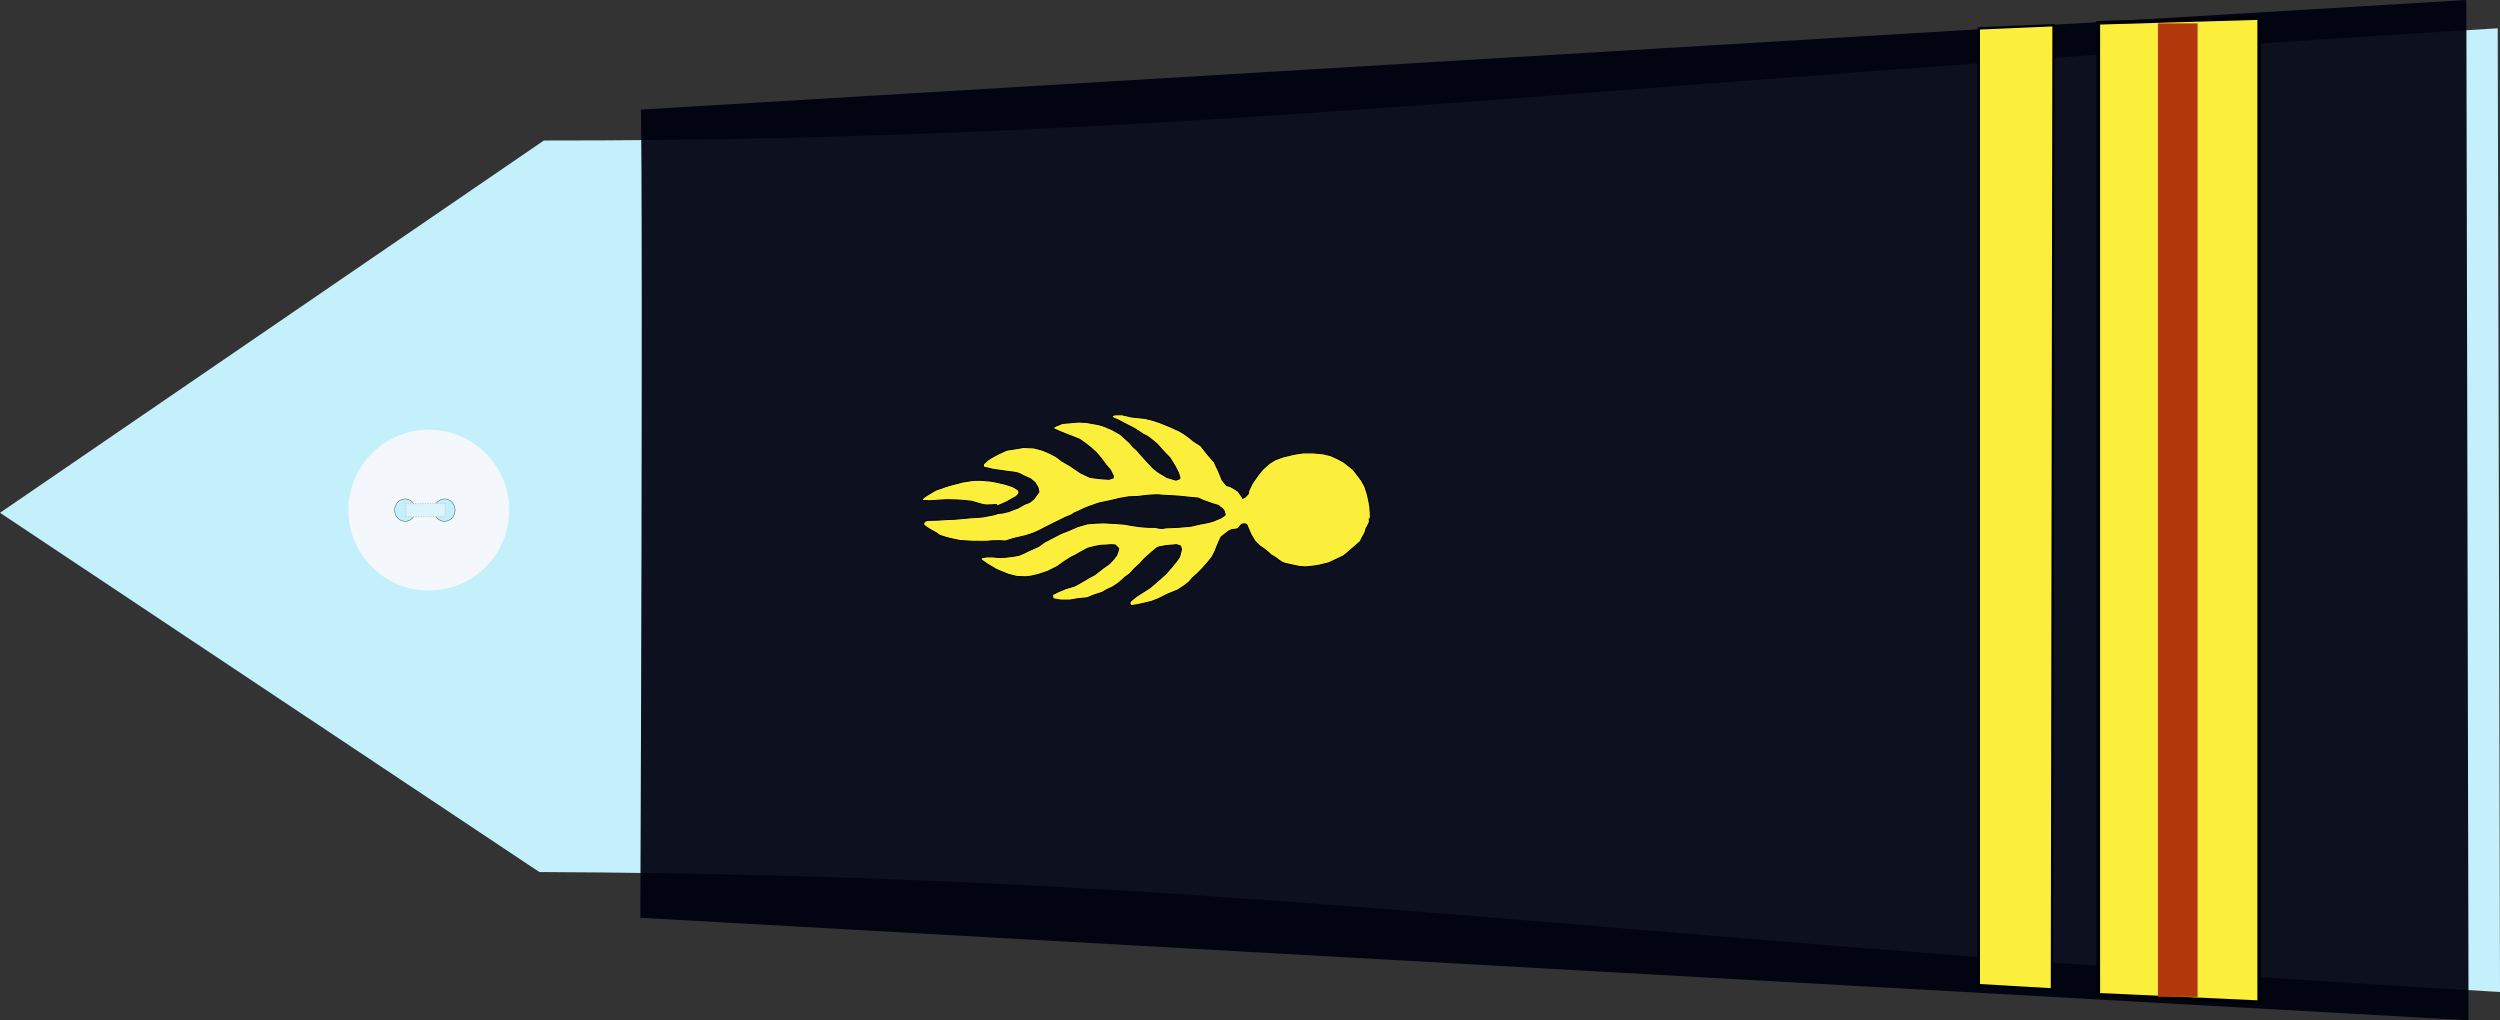 <?xml version="1.0" encoding="UTF-8" standalone="no"?>
<!-- Created with Inkscape (http://www.inkscape.org/) -->
<svg
   xmlns:dc="http://purl.org/dc/elements/1.1/"
   xmlns:cc="http://creativecommons.org/ns#"
   xmlns:rdf="http://www.w3.org/1999/02/22-rdf-syntax-ns#"
   xmlns:svg="http://www.w3.org/2000/svg"
   xmlns="http://www.w3.org/2000/svg"
   xmlns:sodipodi="http://sodipodi.sourceforge.net/DTD/sodipodi-0.dtd"
   xmlns:inkscape="http://www.inkscape.org/namespaces/inkscape"
   width="390.061"
   height="159.188"
   id="svg2451"
   sodipodi:version="0.32"
   inkscape:version="0.46"
   sodipodi:docname="major_gr.svg"
   inkscape:output_extension="org.inkscape.output.svg.inkscape"
   version="1.0">
  <rect width="100%" height="100%" fill="#333333" stroke="none"/>
  <defs
     id="defs2453">
    <inkscape:perspective
       sodipodi:type="inkscape:persp3d"
       inkscape:vp_x="0 : 212.5 : 1"
       inkscape:vp_y="0 : 1000 : 0"
       inkscape:vp_z="428.75 : 212.5 : 1"
       inkscape:persp3d-origin="214.375 : 141.66667 : 1"
       id="perspective2460" />
  </defs>
  <sodipodi:namedview
     pagecolor="#ffffff"
     bordercolor="#666666"
     borderopacity="1.0"
     inkscape:pageopacity="0.0"
     inkscape:pageshadow="2"
     inkscape:zoom="1.6"
     inkscape:cx="209.33358"
     inkscape:cy="181.62951"
     inkscape:document-units="pt"
     inkscape:current-layer="layer1"
     id="namedview2455"
     showgrid="false"
     inkscape:window-width="1280"
     inkscape:window-height="974"
     inkscape:window-x="-8"
     inkscape:window-y="-8" />
  <g
     inkscape:label="Layer 1"
     inkscape:groupmode="layer"
     id="layer1"
     transform="translate(-19.344,-132.906)">
    <path
       style="fill:#c4f0fc;fill-opacity:1;fill-rule:evenodd;stroke:none;stroke-width:1px;stroke-linecap:butt;stroke-linejoin:miter;stroke-opacity:1"
       d="M 103.499,268.966 L 19.344,212.913 L 104.198,154.83 C 204.414,154.895 265.005,146.086 409.049,137.32 L 409.406,287.68 C 265.212,279.36 213.437,269.435 103.499,268.966 z"
       id="path3751"
       sodipodi:nodetypes="cccccc" />
    <g
       transform="matrix(0,-0.512,0.512,0,73.45,225.3)"
       id="g3822">
      <path
         transform="translate(-0.134,-1.53761e-5)"
         style="fill:#f4f8fc;stroke-width:0.25;stroke-miterlimit:4;stroke-dasharray:none"
         d="M 49.634,25 C 49.634,38.531 38.665,49.5 25.134,49.5 C 11.603,49.5 0.634,38.531 0.634,25 C 0.634,11.469 11.603,0.5 25.134,0.5 C 38.665,0.5 49.634,11.469 49.634,25 z"
         id="P0" />
      <path
         transform="translate(1.2,-1)"
         d="M 27.2,18.8 A 3.4,3.2 0 1 1 20.4,18.8 A 3.4,3.2 0 1 1 27.2,18.8 z"
         sodipodi:ry="3.2"
         sodipodi:rx="3.4000001"
         sodipodi:cy="18.799999"
         sodipodi:cx="23.799999"
         id="path3016"
         style="opacity:1;fill:#c4f0fc;fill-opacity:1;stroke:#000000;stroke-width:0.1;stroke-miterlimit:4;stroke-dasharray:none;stroke-opacity:1"
         sodipodi:type="arc" />
      <path
         transform="translate(1.2,11)"
         d="M 27.2,18.8 A 3.4,3.2 0 1 1 20.4,18.8 A 3.4,3.2 0 1 1 27.2,18.8 z"
         sodipodi:ry="3.2"
         sodipodi:rx="3.4000001"
         sodipodi:cy="18.799999"
         sodipodi:cx="23.799999"
         id="path3790"
         style="opacity:1;fill:#c4f0fc;fill-opacity:1;stroke:#000000;stroke-width:0.1;stroke-miterlimit:4;stroke-dasharray:none;stroke-opacity:1"
         sodipodi:type="arc" />
      <rect
         y="17.975"
         x="23.024"
         height="12.044"
         width="3.985"
         id="rect3792"
         style="opacity:1;fill:#dcf4fc;fill-opacity:1;stroke:#c4c4c4;stroke-width:0.378;stroke-linejoin:round;stroke-miterlimit:4;stroke-dasharray:0.378, 0.378;stroke-dashoffset:0;stroke-opacity:0.784" />
    </g>
    <path
       style="fill:#000210;fill-opacity:0.937;fill-rule:evenodd;stroke:none;stroke-width:1px;stroke-linecap:butt;stroke-linejoin:miter;stroke-opacity:1"
       d="M 119.34,149.999 C 119.451,155.224 119.612,181.933 119.253,276.105 L 404.497,292.094 L 404.154,132.906 L 119.34,149.999 z"
       id="path3753"
       sodipodi:nodetypes="ccccc" />
    <g
       id="g8215"
       transform="translate(47.5,-0.442)">
      <path
         sodipodi:nodetypes="ccccc"
         id="path3761"
         d="M 299.23,136.905 L 324.333,136.164 L 324.333,289.719 L 299.23,288.557 L 299.23,136.905 z"
         style="fill:#fcef3c;fill-opacity:1;fill-rule:evenodd;stroke:#000000;stroke-width:0.564;stroke-linecap:butt;stroke-linejoin:miter;stroke-miterlimit:4;stroke-dasharray:none;stroke-opacity:1" />
      <rect
         transform="matrix(0,-1,1,0,0,0)"
         y="308.535"
         x="-288.883"
         height="6.186"
         width="151.887"
         id="rect1913"
         style="fill:#b2380c;fill-opacity:1;stroke:none;stroke-width:0.86;stroke-miterlimit:4;stroke-dasharray:none;stroke-dashoffset:0;stroke-opacity:1" />
      <path
         sodipodi:nodetypes="ccccc"
         id="path1944"
         d="M 280.586,137.779 L 292.249,137.283 L 291.997,287.717 L 280.586,287.053 L 280.586,137.779 z"
         style="fill:#fcef3c;fill-opacity:1;fill-rule:evenodd;stroke:#000000;stroke-width:0.369;stroke-linecap:butt;stroke-linejoin:miter;stroke-miterlimit:4;stroke-dasharray:none;stroke-opacity:1" />
    </g>
    <path
       style="fill:#fcef3c;fill-opacity:1;fill-rule:evenodd;stroke:#000000;stroke-width:0.159px;stroke-linecap:butt;stroke-linejoin:miter;stroke-opacity:1"
       d="M 189.51,222.919 C 189.118,223.132 189.98,222.636 188.883,223.274 C 187.786,223.911 187.786,223.911 187.786,223.911 L 187.003,224.337 L 185.593,224.762 L 184.574,225.187 L 183.556,225.683 L 183.634,226.321 L 184.809,226.534 L 186.298,226.534 L 187.473,226.321 L 188.961,226.18 L 189.98,225.754 L 191.312,225.329 L 192.017,224.904 L 192.957,224.478 L 193.897,223.841 L 194.837,222.99 L 195.621,222.423 L 196.326,221.643 L 197.187,220.864 L 197.814,220.155 L 198.284,219.73 L 199.068,219.021 L 199.851,218.383 C 199.851,218.383 200.086,218.241 200.556,218.17 C 201.026,218.099 201.261,218.029 201.261,218.029 L 202.201,217.958 L 202.907,217.887 L 203.533,218.099 L 203.69,218.596 L 203.533,219.233 L 203.377,219.8 L 202.828,220.58 L 202.123,221.431 L 201.261,222.423 L 200.243,223.344 L 198.754,224.62 L 196.639,225.967 L 195.699,226.747 L 195.621,227.172 L 195.856,227.384 L 196.874,227.243 L 198.989,226.747 L 200.086,226.321 L 201.496,225.613 L 203.063,224.975 L 204.16,224.266 L 204.865,223.699 L 205.414,223.061 L 206.275,222.281 L 206.902,221.643 L 207.842,220.58 L 208.469,219.8 L 208.939,218.879 L 209.174,218.241 L 209.566,217.32 L 209.879,216.682 L 210.506,216.186 L 211.054,215.76 L 211.524,215.548 L 212.073,215.477 L 212.465,215.406 L 213.091,214.697 L 213.561,214.626 L 213.875,214.768 L 214.501,216.257 L 215.128,217.32 L 215.833,218.029 L 216.46,218.454 L 217.165,219.021 L 217.714,219.517 L 218.34,219.871 L 218.889,220.297 L 219.437,220.651 L 219.829,220.793 L 220.456,220.935 L 221.396,221.147 L 222.101,221.289 L 223.041,221.36 L 224.373,221.218 L 225.235,221.076 L 226.645,220.722 L 227.115,220.509 L 228.917,219.659 L 229.465,219.233 L 231.581,217.391 L 231.816,216.894 L 232.286,216.044 L 232.521,215.264 L 232.677,215.052 L 232.912,214.555 C 232.912,214.555 233.069,214.839 232.991,214.059 C 232.912,213.28 233.147,214.768 233.147,214.768 L 233.147,213.776 L 233.147,213.067 L 233.069,211.933 L 232.912,211.082 L 232.677,210.019 L 232.286,208.814 L 231.737,207.822 L 230.484,206.192 L 229.074,205.058 L 228.055,204.491 L 226.958,203.995 L 225.783,203.711 L 224.295,203.569 L 222.649,203.569 L 221.239,203.782 L 219.516,204.207 L 218.34,204.632 L 217.4,205.2 L 216.382,206.121 L 215.677,206.971 L 214.737,208.318 L 214.188,209.452 L 214.11,209.948 L 213.64,210.445 L 213.248,210.657 L 213.013,210.232 C 213.013,210.232 213.013,210.303 212.778,209.948 C 212.543,209.594 212.543,209.594 212.543,209.594 L 212.151,209.31 L 211.289,208.814 L 210.741,208.673 L 210.036,207.822 L 209.487,206.475 L 208.782,204.987 L 207.842,203.924 L 206.667,202.435 L 205.649,201.797 L 204.865,201.159 L 204.082,200.592 L 203.377,200.167 L 202.593,199.813 L 201.966,199.529 L 201.105,199.175 L 200.243,198.82 L 199.146,198.466 L 197.971,198.183 L 195.934,197.97 L 194.367,197.616 L 193.505,197.616 L 193.035,197.686 L 192.879,197.828 L 192.879,197.97 L 193.192,198.183 L 193.74,198.395 L 194.68,198.891 L 195.229,199.175 L 195.934,199.529 L 196.561,199.884 L 197.736,200.663 L 198.441,201.018 L 198.989,201.443 L 199.851,202.152 L 200.87,203.286 L 201.888,204.349 L 202.672,205.625 L 203.22,206.688 L 203.455,207.468 L 203.377,207.609 L 202.828,207.822 L 201.418,207.397 L 200.008,206.546 L 199.224,205.908 L 198.363,204.987 L 197.579,204.136 L 196.717,203.144 L 196.091,202.577 L 195.542,201.939 L 194.132,200.663 L 192.879,199.955 L 191.703,199.458 L 190.842,199.175 L 188.883,198.82 L 187.629,198.75 L 186.063,198.891 L 185.122,198.962 L 184.104,199.387 L 183.712,199.6 L 183.791,199.813 L 184.574,200.167 L 185.436,200.522 L 187.786,201.443 L 188.883,202.223 L 189.588,202.79 L 190.371,203.498 L 191.155,204.42 L 191.938,205.483 L 192.565,206.192 L 193.035,207.113 L 193.035,207.468 L 192.408,207.68 L 191.155,207.609 L 189.431,207.397 L 187.943,206.688 L 186.376,205.625 L 185.044,204.845 L 184.104,204.136 L 182.85,203.498 L 181.989,203.144 L 180.657,202.79 L 179.012,202.719 L 178.228,202.861 L 176.426,203.144 L 175.173,203.711 L 174.233,204.207 L 173.449,204.703 L 172.822,205.27 L 172.744,205.554 L 172.901,205.837 L 173.371,205.908 L 174.233,206.121 L 176.191,206.404 L 177.288,206.546 C 177.288,206.546 178.071,206.617 178.463,206.83 C 178.855,207.042 179.325,207.255 179.325,207.255 L 180.108,207.609 L 180.814,208.176 L 181.284,208.956 L 181.44,209.665 L 180.984,210.296 L 180.652,210.747 L 180.264,211.073 C 180.264,211.073 180.042,211.299 179.627,211.424 C 179.211,211.549 178.907,211.75 178.907,211.75 L 178.159,212.176 L 177.411,212.451 L 176.774,212.702 L 175.915,212.927 L 175.25,213.003 L 174.973,212.777 L 174.918,212.577 L 174.863,212.151 L 174.918,211.95 L 175.001,211.875 L 175.278,211.7 L 175.832,211.474 L 176.469,211.173 L 177.079,210.822 L 177.826,210.422 L 178.076,210.196 L 178.27,209.97 L 178.353,209.695 L 178.27,209.469 L 178.02,209.219 L 177.466,208.893 L 176.94,208.692 L 176.137,208.442 L 175.361,208.266 L 174.724,208.116 L 173.893,207.966 L 173.228,207.916 L 172.702,207.865 L 172.093,207.84 L 171.179,207.865 L 170.652,207.941 L 169.517,208.116 L 169.101,208.241 L 168.076,208.492 L 167.356,208.692 L 166.664,208.918 C 166.664,208.918 166.11,209.144 165.971,209.169 C 165.833,209.194 165.334,209.394 165.334,209.394 L 164.974,209.595 L 164.365,209.97 L 163.977,210.196 L 163.534,210.497 L 163.34,210.672 L 163.257,210.873 L 163.257,210.998 L 163.312,211.023 L 163.534,211.023 L 163.755,210.998 L 164.42,211.048 L 165.777,210.948 L 167.024,210.873 L 168.132,210.898 L 168.852,210.923 L 169.849,210.998 L 170.985,211.123 L 171.982,211.424 L 172.813,211.649 L 173.284,211.7 L 174.059,211.674 L 174.752,211.624 L 174.835,211.624 L 174.946,211.925 L 174.946,212.602 L 175.057,212.953 L 174.669,213.103 L 175.084,212.927 L 175.195,212.978 L 174.807,213.103 L 174.53,213.203 L 173.893,213.328 L 172.758,213.554 L 171.816,213.629 L 170.625,213.704 L 169.655,213.805 L 168.16,213.93 L 166.802,213.98 L 165.75,214.055 L 164.836,214.08 L 164.116,214.105 L 163.589,214.256 L 163.423,214.732 L 163.839,215.108 L 164.503,215.534 L 165.5,216.085 L 165.971,216.436 L 166.996,216.762 L 167.799,216.962 L 169.101,217.238 L 170.237,217.313 C 170.237,217.313 170.514,217.338 170.708,217.338 C 170.902,217.338 171.345,217.388 171.483,217.363 C 171.622,217.338 172.12,217.363 172.12,217.363 L 173.284,217.363 L 174.115,217.288 L 175.306,217.263 C 175.306,217.263 176.109,217.338 176.22,217.313 C 176.331,217.288 177.522,216.912 177.522,216.912 L 179.35,216.486 L 180.209,216.21 C 180.209,216.21 180.569,216.085 180.763,216.01 C 180.956,215.935 181.566,215.634 181.566,215.634 L 182.48,215.158 L 185.554,213.629 L 186.552,213.228 C 186.552,213.228 186.939,212.927 187.106,212.877 C 187.272,212.827 187.937,212.501 188.103,212.426 C 188.269,212.351 188.878,212.075 188.878,212.075 L 190.623,211.449 L 191.177,211.299 L 191.343,211.274 L 192.784,210.973 L 194.003,210.672 L 195.443,210.422 L 196.828,210.371 L 198.545,210.171 C 198.545,210.171 199.986,210.071 200.207,210.121 C 200.429,210.171 201.703,210.221 201.703,210.221 L 203.309,210.321 L 204.75,210.472 L 206.301,210.622 L 207.076,210.973 L 208.461,211.474 L 209.459,211.775 L 209.736,211.975 C 209.736,211.975 209.514,211.825 209.846,212.075 C 210.179,212.326 210.345,212.627 210.345,212.627 L 210.511,213.228 L 210.123,213.529 C 210.123,213.529 209.791,213.779 209.459,213.88 C 209.126,213.98 208.738,214.18 208.738,214.18 L 207.907,214.431 L 206.799,214.631 L 205.913,214.832 C 205.913,214.832 205.137,215.032 204.916,215.032 C 204.694,215.032 203.143,215.183 203.143,215.183 L 201.924,215.233 C 201.924,215.233 201.149,215.233 200.872,215.333 C 200.595,215.433 199.542,215.183 199.542,215.183 C 199.542,215.183 198.822,215.183 198.601,215.183 C 198.379,215.183 197.216,215.083 197.216,215.083 L 196.163,214.932 L 194.723,214.682 L 193.338,214.581 L 191.565,214.481 L 190.291,214.531 L 189.017,214.631 L 187.466,215.083 L 186.081,215.684 L 184.917,216.135 L 183.366,216.937 C 183.366,216.937 182.646,217.338 182.424,217.438 C 182.203,217.538 181.427,218.14 181.427,218.14 L 180.541,218.541 L 179.655,218.942 L 179.156,219.192 L 178.325,219.543 L 177.494,219.693 L 176.275,219.844 L 175.278,219.894 L 174.226,219.794 L 173.284,219.794 L 172.674,219.894 L 172.342,220.044 L 172.508,220.295 L 172.951,220.596 L 173.45,220.946 L 174.724,221.698 L 175.389,221.999 L 176.774,222.55 L 177.993,222.851 L 179.378,222.901 C 179.378,222.901 179.987,222.851 180.209,222.801 C 180.43,222.751 181.316,222.55 181.316,222.55 L 182.812,222.049 L 184.308,221.297 L 185.361,220.546 L 186.358,219.894 L 187.078,219.543 L 188.13,218.942 L 189.072,218.441 L 190.236,218.14 L 191.122,217.989 L 192.119,217.939 L 192.728,217.889 L 193.338,217.939 L 193.504,218.09 L 193.892,218.491 L 193.781,218.942 L 193.559,219.543 L 193.061,220.195 L 192.451,220.846 L 191.454,221.548 L 190.623,222.199 L 190.18,222.55 L 189.51,222.919 z"
       id="path2546" />
  </g>
</svg>
